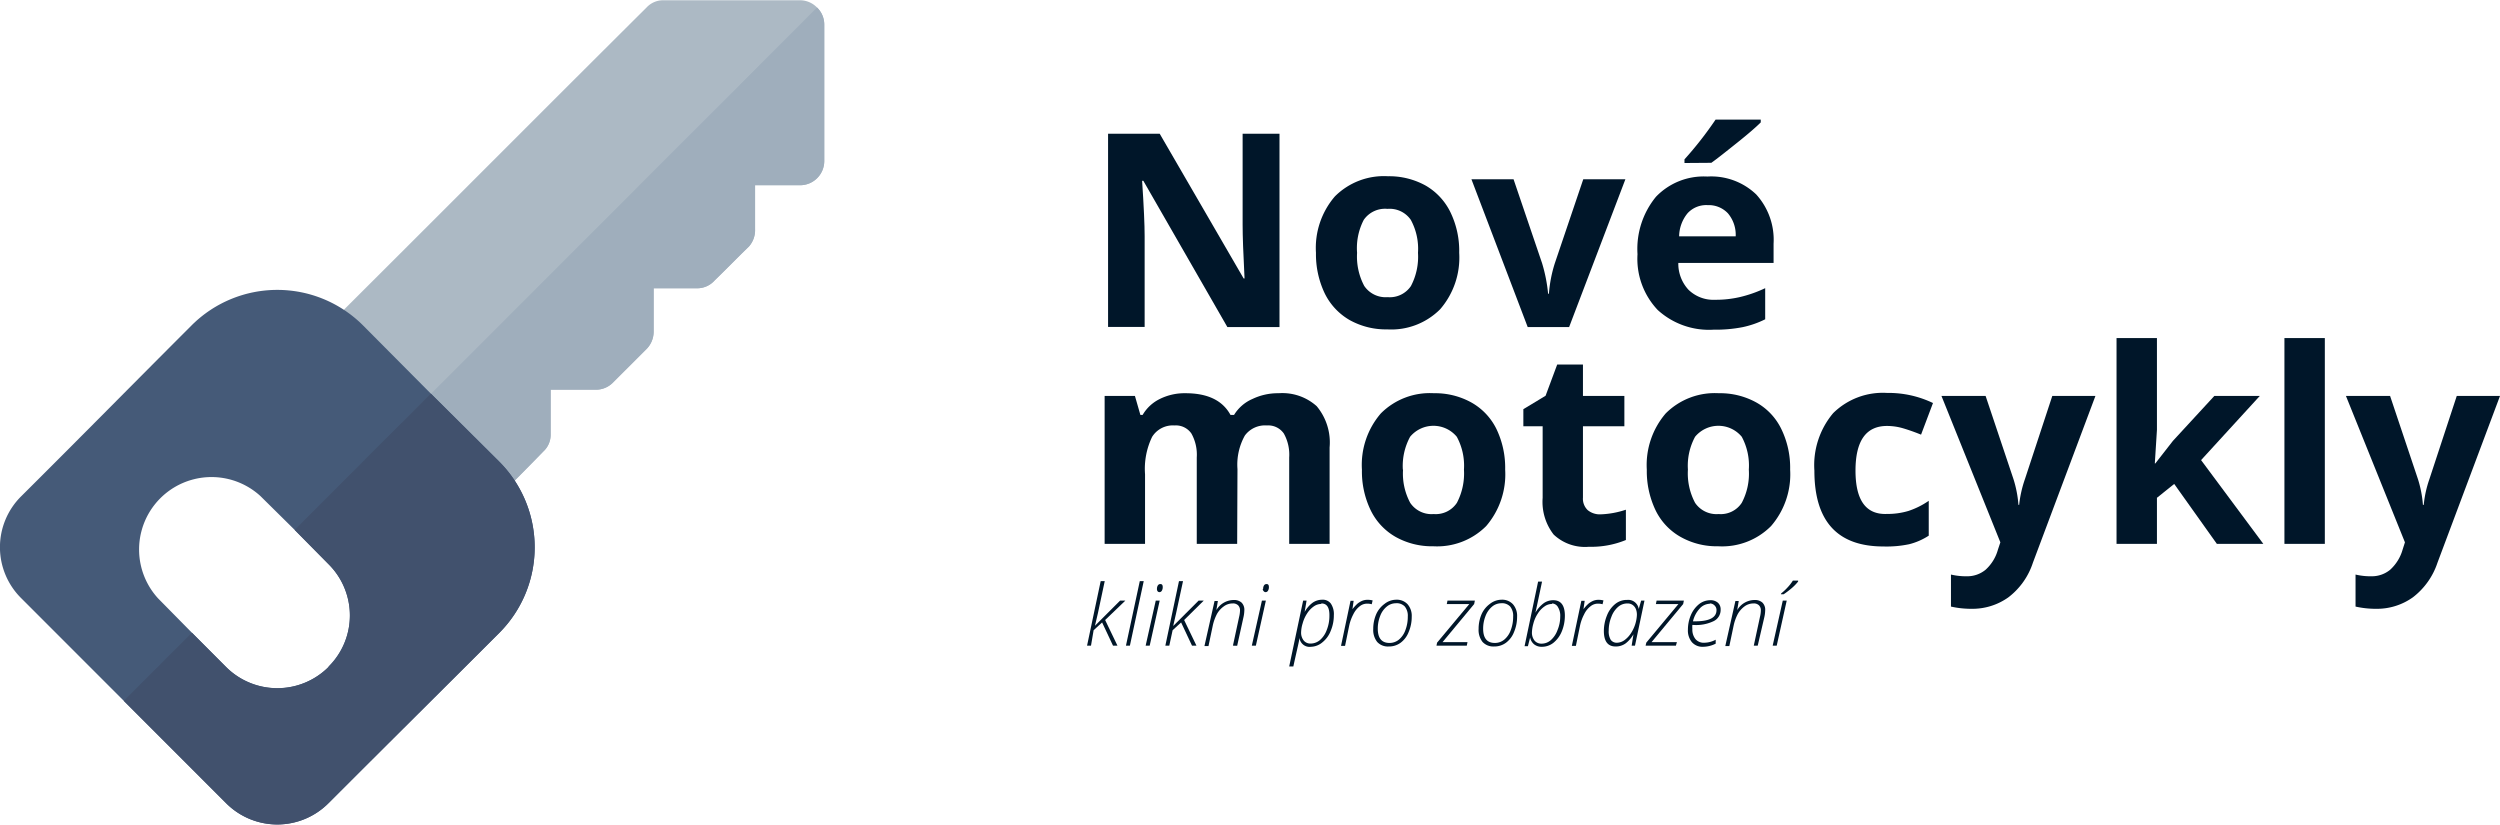 <svg id="Vrstva_1" data-name="Vrstva 1" xmlns="http://www.w3.org/2000/svg" xmlns:xlink="http://www.w3.org/1999/xlink" width="8.73cm" height="2.88cm" viewBox="0 0 247.48 81.59"><defs><style>.cls-1{fill:none;}.cls-2{fill:#001629;}.cls-3{fill:#acb9c4;}.cls-4{clip-path:url(#clip-path);}.cls-5{fill:#9faebc;}.cls-6{fill:#455a78;}.cls-7{fill:#41516d;}</style><clipPath id="clip-path"><rect class="cls-1" width="81.6" height="81.59"/></clipPath></defs><title>Nove_motocykly</title><path class="cls-2" d="M126.66,32.35H121.5l-8.32-14.48h-.12c.17,2.56.25,4.38.25,5.47v9h-3.62V13.21h5.11l8.31,14.33h.09c-.13-2.48-.19-4.24-.19-5.27V13.21h3.65Z"/><path class="cls-2" d="M144.45,25a7.82,7.82,0,0,1-1.88,5.58,6.83,6.83,0,0,1-5.25,2,7.37,7.37,0,0,1-3.71-.92A6.17,6.17,0,0,1,131.13,29a9,9,0,0,1-.86-4,7.81,7.81,0,0,1,1.87-5.58,6.86,6.86,0,0,1,5.26-2,7.44,7.44,0,0,1,3.72.92A6.16,6.16,0,0,1,143.59,21,8.76,8.76,0,0,1,144.45,25Zm-10.11,0a6.19,6.19,0,0,0,.71,3.28,2.56,2.56,0,0,0,2.32,1.11,2.52,2.52,0,0,0,2.3-1.1,6.22,6.22,0,0,0,.7-3.29,6,6,0,0,0-.71-3.26,2.54,2.54,0,0,0-2.31-1.09A2.56,2.56,0,0,0,135,21.74,6.07,6.07,0,0,0,134.34,25Z"/><path class="cls-2" d="M151.23,32.35l-5.57-14.63h4.17l2.83,8.33a15.4,15.4,0,0,1,.59,3h.08a13.24,13.24,0,0,1,.58-3l2.82-8.33h4.17l-5.57,14.63Z"/><path class="cls-2" d="M169.62,32.61a7.53,7.53,0,0,1-5.52-1.95,7.36,7.36,0,0,1-2-5.52,8.14,8.14,0,0,1,1.83-5.69,6.55,6.55,0,0,1,5.09-2,6.43,6.43,0,0,1,4.83,1.77,6.68,6.68,0,0,1,1.72,4.88V26h-9.43a3.8,3.8,0,0,0,1,2.65,3.54,3.54,0,0,0,2.64,1,10.64,10.64,0,0,0,2.5-.28,12.57,12.57,0,0,0,2.46-.87v3.08a9.28,9.28,0,0,1-2.24.78A14,14,0,0,1,169.62,32.61Zm-.57-12.33a2.5,2.5,0,0,0-2,.81,3.69,3.69,0,0,0-.83,2.28h5.6a3.3,3.3,0,0,0-.77-2.28A2.61,2.61,0,0,0,169.05,20.28Zm-2.3-4.17v-.36a35.79,35.79,0,0,0,3.08-3.94h4.47v.28c-.45.45-1.23,1.13-2.32,2s-1.95,1.56-2.57,2Z"/><path class="cls-2" d="M122.47,53.81h-4V45.26a4.29,4.29,0,0,0-.53-2.37,1.86,1.86,0,0,0-1.67-.8,2.41,2.41,0,0,0-2.22,1.13,7.27,7.27,0,0,0-.7,3.7v6.89h-4V39.17h3l.54,1.88h.22a4,4,0,0,1,1.7-1.58,5.5,5.5,0,0,1,2.55-.57q3.28,0,4.45,2.15h.35A4,4,0,0,1,124,39.46a5.82,5.82,0,0,1,2.58-.56,5.09,5.09,0,0,1,3.76,1.28,5.6,5.6,0,0,1,1.28,4.09v9.54h-4V45.26a4.29,4.29,0,0,0-.53-2.37,1.87,1.87,0,0,0-1.67-.8,2.48,2.48,0,0,0-2.19,1,5.9,5.9,0,0,0-.73,3.32Z"/><path class="cls-2" d="M149,46.46a7.87,7.87,0,0,1-1.88,5.59,6.86,6.86,0,0,1-5.25,2,7.34,7.34,0,0,1-3.72-.93,6.1,6.1,0,0,1-2.47-2.65,8.83,8.83,0,0,1-.86-4,7.8,7.8,0,0,1,1.87-5.57,6.85,6.85,0,0,1,5.26-2,7.37,7.37,0,0,1,3.71.92,6.07,6.07,0,0,1,2.48,2.63A8.87,8.87,0,0,1,149,46.46Zm-10.11,0a6.11,6.11,0,0,0,.71,3.29,2.54,2.54,0,0,0,2.32,1.11,2.51,2.51,0,0,0,2.3-1.11,6.26,6.26,0,0,0,.7-3.29,6,6,0,0,0-.71-3.25,3,3,0,0,0-4.62,0A6.05,6.05,0,0,0,138.87,46.46Z"/><path class="cls-2" d="M158.44,50.89a8.78,8.78,0,0,0,2.51-.46v3a9,9,0,0,1-3.66.67,4.51,4.51,0,0,1-3.49-1.21,5.27,5.27,0,0,1-1.09-3.63V42.17H150.8V40.48l2.2-1.33,1.15-3.09h2.55v3.11h4.1v3h-4.1v7.06a1.55,1.55,0,0,0,.48,1.25A1.89,1.89,0,0,0,158.44,50.89Z"/><path class="cls-2" d="M177.21,46.46a7.83,7.83,0,0,1-1.89,5.59,6.83,6.83,0,0,1-5.25,2,7.27,7.27,0,0,1-3.71-.93,6.06,6.06,0,0,1-2.48-2.65,9,9,0,0,1-.86-4,7.85,7.85,0,0,1,1.87-5.57,6.86,6.86,0,0,1,5.26-2,7.38,7.38,0,0,1,3.72.92,6,6,0,0,1,2.47,2.63A8.74,8.74,0,0,1,177.21,46.46Zm-10.12,0a6.21,6.21,0,0,0,.71,3.29,2.56,2.56,0,0,0,2.33,1.11,2.49,2.49,0,0,0,2.29-1.11,6.17,6.17,0,0,0,.7-3.29,6,6,0,0,0-.7-3.25,3,3,0,0,0-4.62,0A6,6,0,0,0,167.09,46.46Z"/><path class="cls-2" d="M186.44,54.07q-6.83,0-6.83-7.5a8,8,0,0,1,1.86-5.7,7,7,0,0,1,5.33-2,10.17,10.17,0,0,1,4.55,1L190.17,43c-.62-.25-1.21-.46-1.75-.62a5.68,5.68,0,0,0-1.62-.24q-3.12,0-3.12,4.42t3.12,4.29a7.21,7.21,0,0,0,2.13-.3,7.89,7.89,0,0,0,2-1V53a6.4,6.4,0,0,1-1.95.85A10.84,10.84,0,0,1,186.44,54.07Z"/><path class="cls-2" d="M192.19,39.17h4.37l2.76,8.24a11.23,11.23,0,0,1,.49,2.54h.07a11.34,11.34,0,0,1,.57-2.54l2.71-8.24h4.27l-6.19,16.51a7.06,7.06,0,0,1-2.42,3.42,6.13,6.13,0,0,1-3.69,1.14,9.06,9.06,0,0,1-2-.22V56.85a6.46,6.46,0,0,0,1.57.17,2.85,2.85,0,0,0,1.85-.64,4.19,4.19,0,0,0,1.23-2l.24-.72Z"/><path class="cls-2" d="M213.36,45.85l1.74-2.23,4.1-4.45h4.5l-5.81,6.35,6.16,8.29h-4.6l-4.22-5.93-1.71,1.37v4.56h-4V33.44h4v9.09l-.21,3.32Z"/><path class="cls-2" d="M230.14,53.81h-4V33.44h4Z"/><path class="cls-2" d="M232.23,39.17h4.37l2.76,8.24a11.23,11.23,0,0,1,.49,2.54h.08a10.81,10.81,0,0,1,.56-2.54l2.71-8.24h4.28l-6.19,16.51a7.14,7.14,0,0,1-2.43,3.42,6.12,6.12,0,0,1-3.68,1.14,9.15,9.15,0,0,1-2-.22V56.85a6.46,6.46,0,0,0,1.57.17,2.85,2.85,0,0,0,1.85-.64,4.28,4.28,0,0,0,1.24-2l.23-.72Z"/><path class="cls-2" d="M108.38,61.93l2.5-2.5h.52l-2,1.92,1.22,2.54h-.44l-1.08-2.3-.84.77L108,63.89h-.39l1.35-6.39h.4l-.68,3.2-.29,1.23Z"/><path class="cls-2" d="M111.85,63.89h-.39l1.37-6.39h.39Z"/><path class="cls-2" d="M113.81,63.89h-.4l1-4.46h.39Zm.72-5.61a.64.64,0,0,1,.09-.36.29.29,0,0,1,.25-.13c.16,0,.23.1.23.29a.65.65,0,0,1-.09.37.27.27,0,0,1-.23.14.22.22,0,0,1-.18-.08A.33.33,0,0,1,114.53,58.28Z"/><path class="cls-2" d="M116.15,61.93l2.5-2.5h.51l-1.94,1.92,1.22,2.54H118l-1.08-2.3-.84.77-.33,1.53h-.39l1.35-6.39h.4l-.69,3.2-.28,1.23Z"/><path class="cls-2" d="M122.05,63.89l.61-2.84a2.86,2.86,0,0,0,.09-.64.69.69,0,0,0-.18-.51.71.71,0,0,0-.55-.19,1.45,1.45,0,0,0-.86.28,2.32,2.32,0,0,0-.69.76,4.53,4.53,0,0,0-.42,1.18l-.42,2h-.4l1-4.46h.33l-.15.9h0a2,2,0,0,1,1.7-1,1.1,1.1,0,0,1,.8.26,1,1,0,0,1,.27.76,3.36,3.36,0,0,1-.1.74l-.61,2.77Z"/><path class="cls-2" d="M124.32,63.89h-.4l1-4.46h.39Zm.72-5.61a.64.64,0,0,1,.09-.36.29.29,0,0,1,.25-.13c.16,0,.23.1.23.29a.65.65,0,0,1-.09.37.27.27,0,0,1-.23.14.22.22,0,0,1-.18-.08A.33.33,0,0,1,125,58.28Z"/><path class="cls-2" d="M129.78,64a1,1,0,0,1-1.14-.9h0c0,.2-.24,1.15-.61,2.85h-.41L129,59.43h.34l-.19,1.12h0a2.85,2.85,0,0,1,.8-.92,1.66,1.66,0,0,1,.94-.29,1,1,0,0,1,.85.38,1.85,1.85,0,0,1,.3,1.16,3.92,3.92,0,0,1-.3,1.52,2.69,2.69,0,0,1-.81,1.14A1.83,1.83,0,0,1,129.78,64Zm1-4.24a1.29,1.29,0,0,0-.72.24,2.43,2.43,0,0,0-.66.69,3.43,3.43,0,0,0-.45,1,3.3,3.3,0,0,0-.15.86,1.25,1.25,0,0,0,.25.82.84.84,0,0,0,.69.31,1.44,1.44,0,0,0,.93-.35,2.4,2.4,0,0,0,.67-1,3.71,3.71,0,0,0,.26-1.34C131.63,60.11,131.35,59.71,130.81,59.71Z"/><path class="cls-2" d="M135.38,59.35a1.9,1.9,0,0,1,.5.06l-.09.38a1.51,1.51,0,0,0-.46-.06,1.15,1.15,0,0,0-.73.26,2.26,2.26,0,0,0-.63.79,4.36,4.36,0,0,0-.41,1.13l-.41,2h-.4l.94-4.46H134l-.12.83h0a4.25,4.25,0,0,1,.5-.55,2,2,0,0,1,.44-.27A1.36,1.36,0,0,1,135.38,59.35Z"/><path class="cls-2" d="M138.2,59.34a1.45,1.45,0,0,1,1.14.45,1.74,1.74,0,0,1,.41,1.23,3.84,3.84,0,0,1-.3,1.51,2.4,2.4,0,0,1-.8,1.07,1.92,1.92,0,0,1-1.17.37,1.43,1.43,0,0,1-1.15-.45,1.91,1.91,0,0,1-.39-1.29,3.65,3.65,0,0,1,.3-1.47,2.56,2.56,0,0,1,.81-1A1.88,1.88,0,0,1,138.2,59.34Zm0,.35a1.42,1.42,0,0,0-.92.33,2.15,2.15,0,0,0-.65.92,3.38,3.38,0,0,0-.24,1.27c0,.94.39,1.41,1.16,1.41a1.45,1.45,0,0,0,.92-.32,2.16,2.16,0,0,0,.65-.94,3.68,3.68,0,0,0,.24-1.35,1.45,1.45,0,0,0-.3-1A1.11,1.11,0,0,0,138.17,59.69Z"/><path class="cls-2" d="M145.2,63.89h-3l.06-.3,3.19-3.82h-2.23l.07-.34H146l-.07.34-3.13,3.77h2.47Z"/><path class="cls-2" d="M148.63,59.34a1.45,1.45,0,0,1,1.14.45,1.74,1.74,0,0,1,.41,1.23,3.84,3.84,0,0,1-.3,1.51,2.4,2.4,0,0,1-.8,1.07,1.92,1.92,0,0,1-1.17.37,1.45,1.45,0,0,1-1.15-.45,1.91,1.91,0,0,1-.39-1.29,3.65,3.65,0,0,1,.3-1.47,2.56,2.56,0,0,1,.81-1A1.88,1.88,0,0,1,148.63,59.34Zm0,.35a1.42,1.42,0,0,0-.92.33,2.24,2.24,0,0,0-.65.92,3.38,3.38,0,0,0-.24,1.27c0,.94.39,1.41,1.16,1.41a1.45,1.45,0,0,0,.92-.32,2.16,2.16,0,0,0,.65-.94,3.68,3.68,0,0,0,.24-1.35,1.45,1.45,0,0,0-.3-1A1.11,1.11,0,0,0,148.6,59.69Z"/><path class="cls-2" d="M152.63,64a1.17,1.17,0,0,1-.76-.24,1.15,1.15,0,0,1-.4-.68h0l-.22.86h-.33l1.34-6.39h.39c-.36,1.72-.58,2.75-.66,3.08h0a3.11,3.11,0,0,1,.82-.94,1.62,1.62,0,0,1,.95-.3c.76,0,1.15.51,1.15,1.54a4.1,4.1,0,0,1-.31,1.56,2.79,2.79,0,0,1-.83,1.12A1.82,1.82,0,0,1,152.63,64Zm1-4.24a1.27,1.27,0,0,0-.74.25,2.34,2.34,0,0,0-.66.7,3.23,3.23,0,0,0-.44,1,3.61,3.61,0,0,0-.14.85,1.25,1.25,0,0,0,.26.83.87.87,0,0,0,.68.3,1.38,1.38,0,0,0,.92-.34,2.41,2.41,0,0,0,.67-1,3.47,3.47,0,0,0,.27-1.33,1.62,1.62,0,0,0-.21-.92A.7.7,0,0,0,153.66,59.71Z"/><path class="cls-2" d="M158.23,59.35a2,2,0,0,1,.5.06l-.09.38a1.56,1.56,0,0,0-.46-.06,1.15,1.15,0,0,0-.73.26,2.16,2.16,0,0,0-.63.79,4.36,4.36,0,0,0-.41,1.13l-.41,2h-.4l.94-4.46h.33l-.12.83h0a3.63,3.63,0,0,1,.5-.55,2,2,0,0,1,.44-.27A1.36,1.36,0,0,1,158.23,59.35Z"/><path class="cls-2" d="M161.07,59.36a1.05,1.05,0,0,1,1.15.9h0l.24-.83h.33l-.94,4.46h-.33l.18-1.13h0a3,3,0,0,1-.77.9,1.65,1.65,0,0,1-1,.31c-.77,0-1.16-.51-1.16-1.54a4.07,4.07,0,0,1,.31-1.54,2.74,2.74,0,0,1,.82-1.13A1.82,1.82,0,0,1,161.07,59.36Zm-1,4.24a1.34,1.34,0,0,0,.73-.25,2.54,2.54,0,0,0,.65-.69,3.61,3.61,0,0,0,.59-1.81,1.5,1.5,0,0,0-.1-.58.94.94,0,0,0-.32-.41.86.86,0,0,0-.52-.15,1.38,1.38,0,0,0-.92.34,2.37,2.37,0,0,0-.67,1,3.58,3.58,0,0,0-.26,1.34,1.61,1.61,0,0,0,.2.92A.72.72,0,0,0,160.05,63.6Z"/><path class="cls-2" d="M165.9,63.89h-3l.07-.3,3.18-3.82h-2.23l.07-.34h2.7l-.07.34-3.13,3.77H166Z"/><path class="cls-2" d="M168.6,64a1.39,1.39,0,0,1-1.11-.45,1.81,1.81,0,0,1-.4-1.25,3.69,3.69,0,0,1,.29-1.43,2.78,2.78,0,0,1,.8-1.08,1.78,1.78,0,0,1,1.13-.4,1.08,1.08,0,0,1,.75.25.87.87,0,0,1,.27.68,1.23,1.23,0,0,1-.67,1.13,4,4,0,0,1-2,.39h-.13a2.5,2.5,0,0,0,0,.4,1.49,1.49,0,0,0,.31,1,1.07,1.07,0,0,0,.87.36,2.48,2.48,0,0,0,1.13-.3v.39A2.83,2.83,0,0,1,168.6,64Zm.66-4.26a1.4,1.4,0,0,0-1,.47,2.81,2.81,0,0,0-.67,1.27h.21c1.41,0,2.12-.37,2.12-1.11a.61.61,0,0,0-.18-.45A.65.65,0,0,0,169.26,59.71Z"/><path class="cls-2" d="M173.61,63.89l.61-2.84a2.86,2.86,0,0,0,.09-.64.69.69,0,0,0-.18-.51.71.71,0,0,0-.55-.19,1.48,1.48,0,0,0-.87.28,2.41,2.41,0,0,0-.68.76,4.53,4.53,0,0,0-.42,1.18l-.42,2h-.4l1-4.46h.33l-.15.9h0a2,2,0,0,1,1.7-1,1.1,1.1,0,0,1,.8.26,1,1,0,0,1,.27.76,3.36,3.36,0,0,1-.1.74L174,63.89Z"/><path class="cls-2" d="M175.88,63.89h-.4l1-4.46h.39Zm.45-5.18a5.16,5.16,0,0,0,.62-.58,4.39,4.39,0,0,0,.53-.68H178v.09a4.71,4.71,0,0,1-.64.66,8.73,8.73,0,0,1-.79.6h-.28Z"/><path class="cls-3" d="M80.88.72A2.34,2.34,0,0,0,79.21,0H65.68A2.23,2.23,0,0,0,64,.72c-11.48,11.42-20,20-31.49,31.44a2.45,2.45,0,0,0,0,3.39l6.79,6.74,6.74,6.79a2.45,2.45,0,0,0,3.39,0c1.63-1.67,2.73-2.76,4.35-4.43A2.23,2.23,0,0,0,54.51,43V38.55h4.43a2.36,2.36,0,0,0,1.67-.64L64,34.52a2.46,2.46,0,0,0,.7-1.68V28.51h4.36a2.3,2.3,0,0,0,1.68-.78c1.24-1.2,2.15-2.15,3.39-3.35a2.46,2.46,0,0,0,.61-1.72V18.31h4.46a2.4,2.4,0,0,0,2.39-2.39V2.39A2.34,2.34,0,0,0,80.88.72Z"/><g class="cls-4"><path class="cls-5" d="M81.6,2.39V15.92a2.4,2.4,0,0,1-2.39,2.39H74.75v4.35a2.46,2.46,0,0,1-.61,1.72c-1.24,1.2-2.15,2.15-3.39,3.35a2.3,2.3,0,0,1-1.68.78H64.71v4.33a2.46,2.46,0,0,1-.7,1.68l-3.4,3.39a2.36,2.36,0,0,1-1.67.64H54.51V43a2.23,2.23,0,0,1-.72,1.67c-1.62,1.67-2.72,2.76-4.35,4.43a2.45,2.45,0,0,1-3.39,0l-6.74-6.79L80.88.72a2.34,2.34,0,0,1,.72,1.67Z"/><path class="cls-6" d="M32.52,66a7.16,7.16,0,0,1-10.14,0L19,62.61l-3.35-3.4A7.17,7.17,0,0,1,25.78,49.08l3.39,3.35,3.35,3.39a7.12,7.12,0,0,1,0,10.13ZM49.44,45.69l-6.79-6.75-6.74-6.78a12,12,0,0,0-16.92,0C12.87,38.28,8.23,43,2.12,49.08a7.1,7.1,0,0,0,0,10.13L22.38,79.48a7.15,7.15,0,0,0,10.14,0c6.12-6.12,10.8-10.75,16.92-16.87a12,12,0,0,0,0-16.92Z"/></g><path class="cls-7" d="M49.44,45.69a12,12,0,0,1,0,16.92h0c-6.12,6.12-10.8,10.75-16.92,16.87a7.15,7.15,0,0,1-10.14,0L12.25,69.35,19,62.61,22.38,66A7.17,7.17,0,1,0,32.52,55.82l-3.35-3.39L42.65,38.94l6.79,6.75"/></svg>